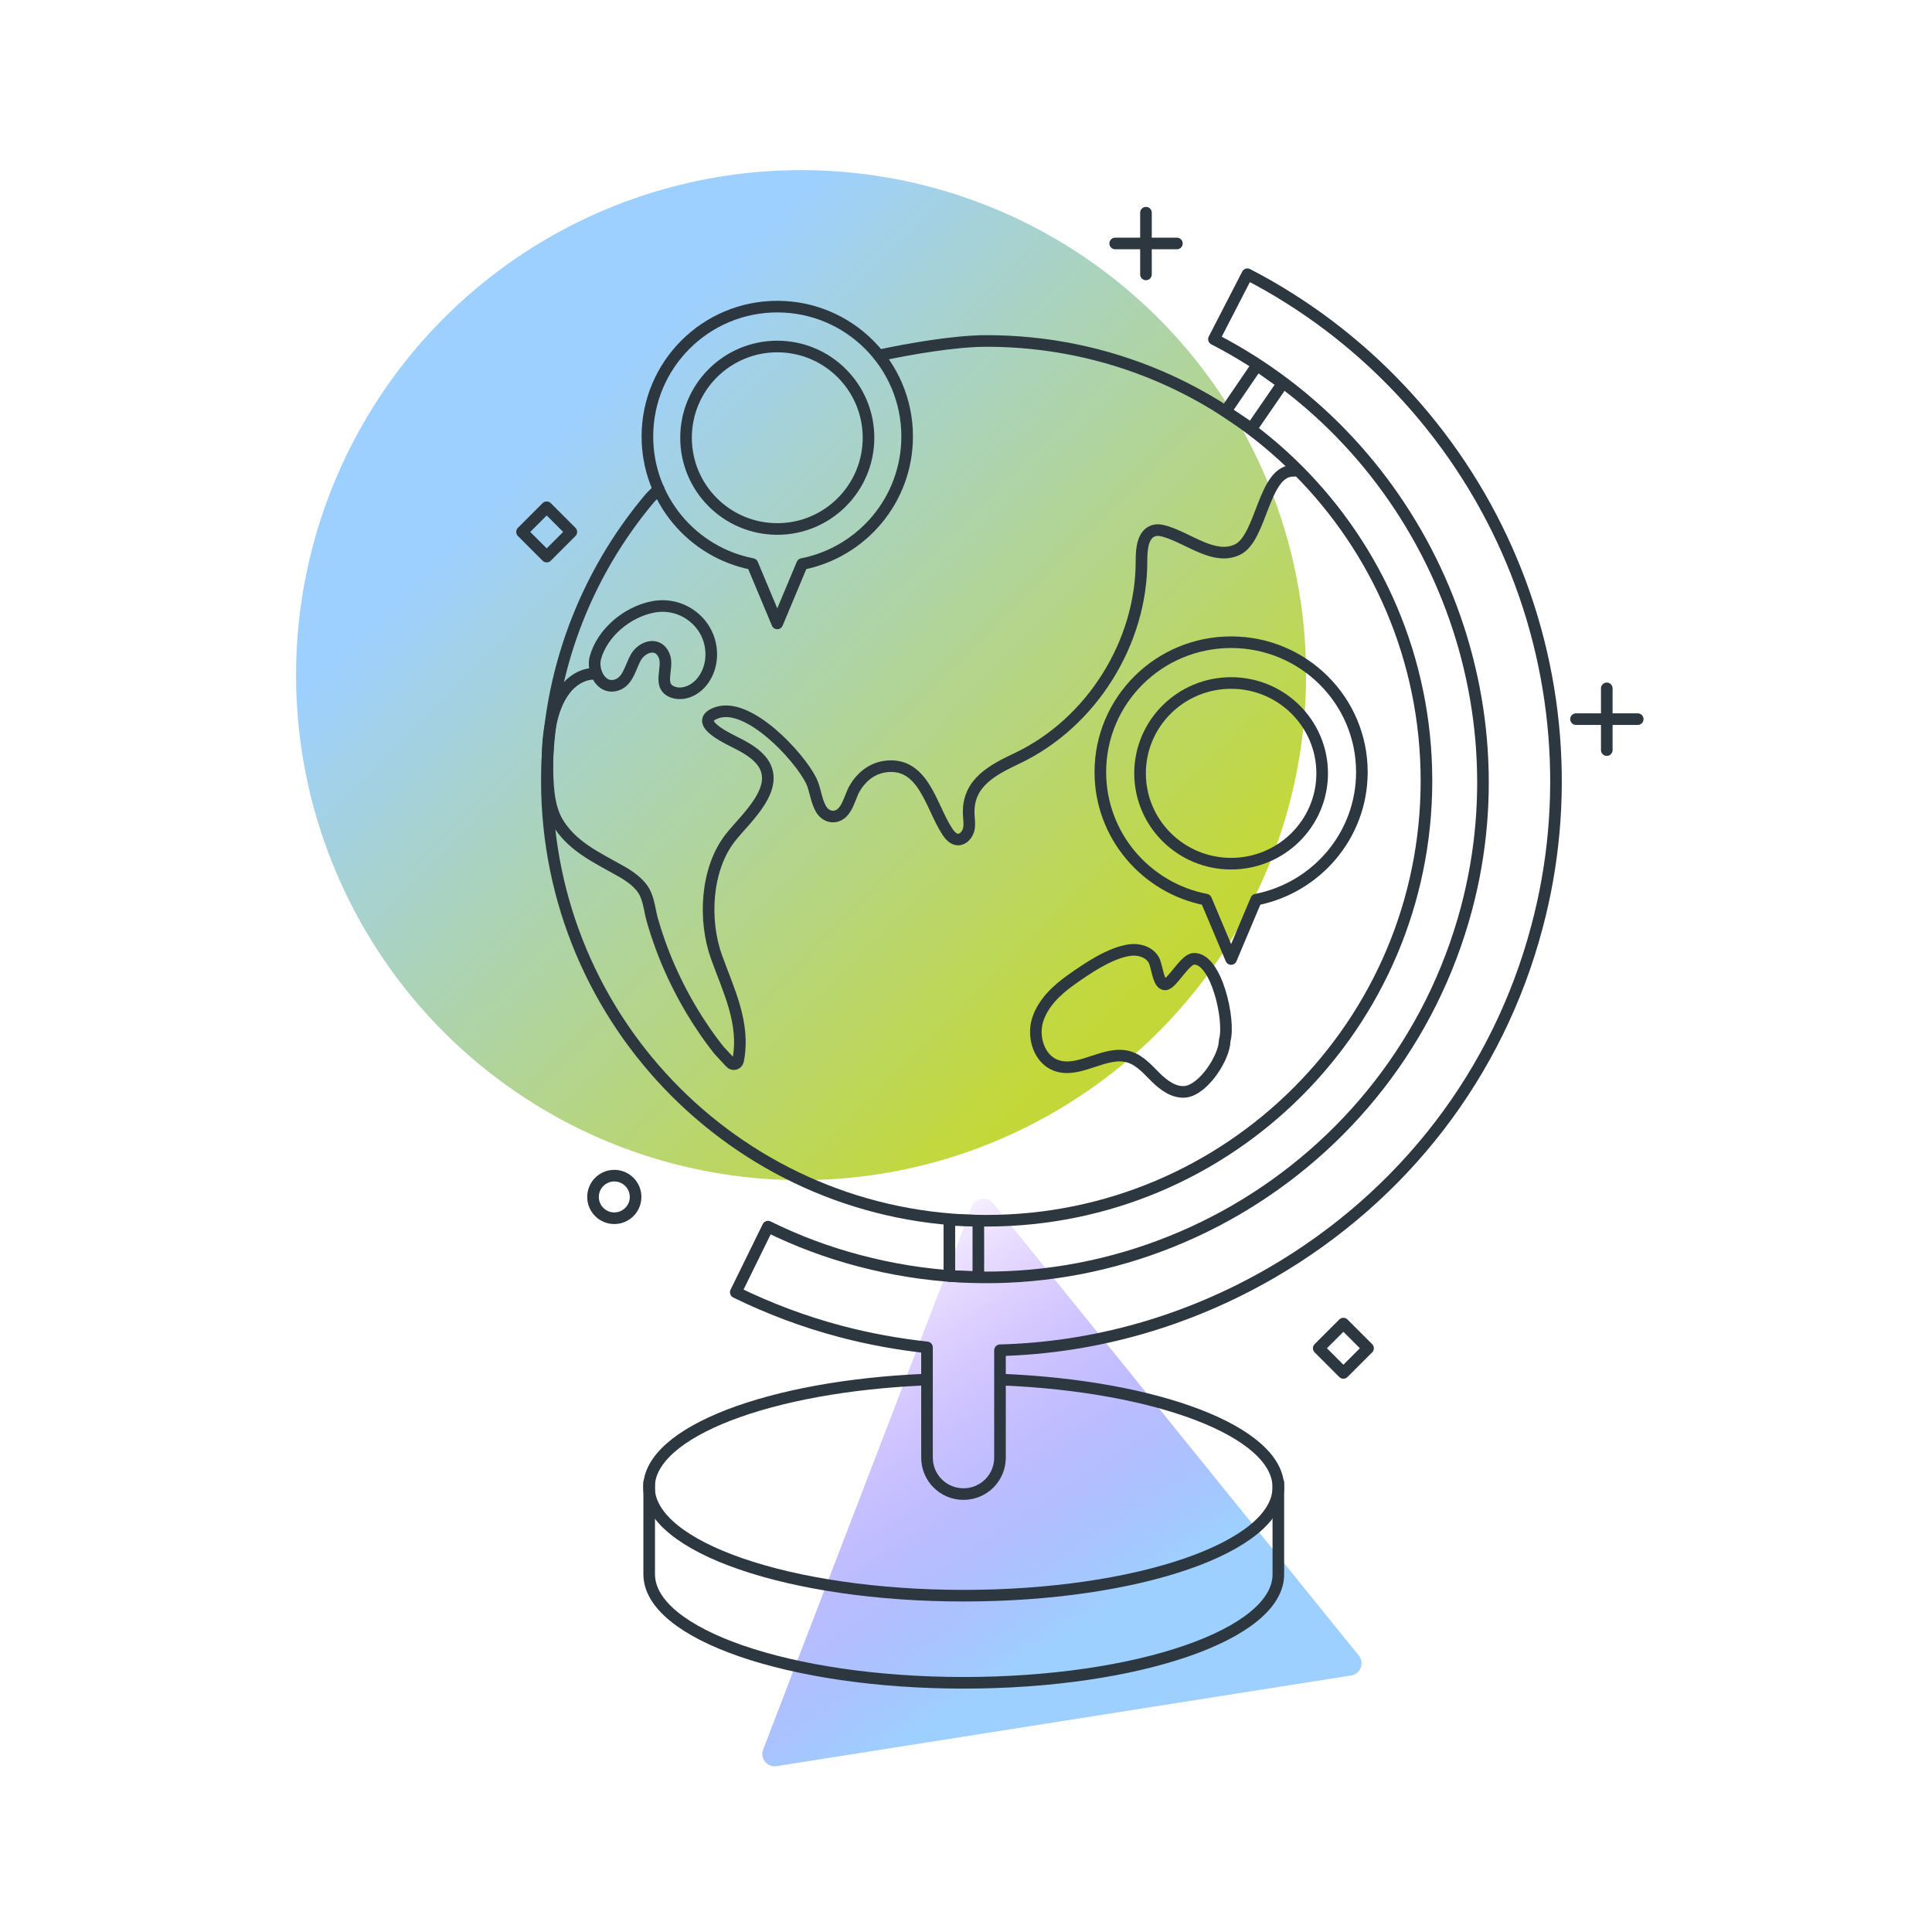 <?xml version="1.0" encoding="utf-8"?>
<!-- Generator: Adobe Illustrator 25.0.1, SVG Export Plug-In . SVG Version: 6.00 Build 0)  -->
<svg version="1.1" xmlns="http://www.w3.org/2000/svg" xmlns:xlink="http://www.w3.org/1999/xlink" x="0px" y="0px"
	 viewBox="0 0 1080 1080" style="enable-background:new 0 0 1080 1080;" xml:space="preserve">
<style type="text/css">
	.st0{fill:url(#SVGID_1_);}
	.st1{fill:url(#SVGID_2_);}
	.st2{fill:none;stroke:#2D3740;stroke-width:6.488;stroke-linecap:round;stroke-linejoin:round;stroke-miterlimit:10;}
	.st3{fill:none;stroke:#2D3740;stroke-width:6.488;stroke-miterlimit:10;}
	
		.st4{fill:none;stroke:#2D3740;stroke-width:6.488;stroke-linecap:round;stroke-linejoin:round;stroke-miterlimit:10;stroke-dasharray:799.204,203.797,19.98,399.602,279.721,83.916;}
</style>
<g id="Layer_1">
	<linearGradient id="SVGID_1_" gradientUnits="userSpaceOnUse" x1="410.096" y1="672.675" x2="578.784" y2="932.195">
		<stop  offset="0" style="stop-color:#FFEB9D;stop-opacity:0"/>
		<stop  offset="0.165" style="stop-color:#8533FF;stop-opacity:0"/>
		<stop  offset="0.981" style="stop-color:#9ED0FF"/>
	</linearGradient>
	<path class="st0" d="M543.3,674.4L426.6,978c-1.9,4.9,2.3,10.1,7.5,9.3l321.2-50.7c5.2-0.8,7.6-7,4.3-11.1L555.1,672.6
		C551.8,668.5,545.2,669.5,543.3,674.4z"/>
</g>
<g id="Layer_2">
	<linearGradient id="SVGID_2_" gradientUnits="userSpaceOnUse" x1="247.441" y1="178.547" x2="636.721" y2="564.943">
		<stop  offset="0.165" style="stop-color:#9ED0FF"/>
		<stop  offset="0.981" style="stop-color:#C3D838"/>
	</linearGradient>
	<circle class="st1" cx="447.8" cy="377.4" r="282.3"/>
</g>
<g id="Layer_3">
	<g>
		<path class="st2" d="M491.3,198.7c16.8-3.6,42.3-8.1,60.2-8.1c135.8,0,245.9,110.1,245.9,245.9S687.3,682.4,551.5,682.4
			S305.7,572.3,305.7,436.5c0-60.3,21.7-115.5,57.7-158.2l4.8-4.9"/>
		<g>
			<polygon class="st3" points="699.6,239.6 685.1,230 702.7,204.2 717,214.3 			"/>
		</g>
		<g>
			<path class="st2" d="M761.3,431.6c0-40.1-32.7-72.6-73.1-72.6c-40.4,0-73.1,32.5-73.1,72.6c0,35.3,25.4,64.8,59.1,71.3l14,33.2
				l14-33.2C735.9,496.3,761.3,466.9,761.3,431.6z"/>
			<ellipse class="st2" cx="688.2" cy="432.3" rx="50.9" ry="50.5"/>
		</g>
		<g>
			<path class="st2" d="M507.1,244c0-40.1-32.5-72.6-72.6-72.6c-40.1,0-72.6,32.5-72.6,72.6c0,35.3,25.2,64.8,58.7,71.3l13.9,33.2
				l13.9-33.2C481.9,308.7,507.1,279.3,507.1,244z"/>
			<circle class="st2" cx="434.5" cy="244.7" r="51"/>
		</g>
		<g>
			<path class="st2" d="M723.5,263.2c-17.4-1-17.9,37.6-31.9,44.1c-12.8,5.9-26.3-5.9-39.8-10.1c-2.2-0.7-4.5-1.2-6.7-0.6
				c-6.3,1.8-7,10.2-7,16.7c0.2,45.8-27.8,90.6-69.1,110.4c-13.6,6.5-28,13.5-27.5,31c0.1,3,0.7,6.1,0,9c-0.7,2.9-3.2,5.8-6.2,5.6
				c-2.6-0.2-4.5-2.5-5.9-4.7c-9.1-13.9-13.2-39.4-35.1-36c-7.4,1.2-13.1,6.1-16.7,12.4c-2.9,5.1-4.5,16.2-12.8,15.4
				c-2.6-0.3-4.9-2.2-6.1-4.6c-2.6-4.7-2.9-10.6-5.3-15.5c-6.8-13.6-34.9-44-52.6-37.9c-13.2,4.6,2.8,12.8,8.7,15.8
				c5.6,2.8,11.4,5.7,15.6,10.4c13.1,15.1-8.6,33-17,43.9c-13.6,17.6-14.9,46-7.6,66.4c6.7,18.7,16.2,37.1,12.1,58
				c-0.4,2-3,2.7-4.3,1.1c-2.6-2.9-6.1-6.5-6.7-7.3c-3.4-4.3-6.6-8.7-9.6-13.3c-6.1-9.1-11.4-18.7-16-28.6
				c-4.6-9.9-8.4-20.2-11.4-30.7c-1.3-4.7-1.8-10.1-3.9-14.6c-2.7-5.8-8.9-9.9-14.3-12.9c-13.1-7.4-27-13.7-34.9-27.3
				c-5.3-9.2-5.5-22.3-5.5-32.7c0.1-13.6,1.3-29.8,9.9-41.1c3.6-4.7,8.9-8.3,14.9-8.8"/>
			<path class="st2" d="M684.6,581.7c0,9-11.5,27.3-21.9,28.6c-6.3,0.7-12-3.5-16.5-7.9c-4.5-4.4-8.8-9.6-14.9-11.5
				c-13.4-4.2-28,9.6-41.1,4.6c-9.3-3.5-13.1-15.7-10.2-25.2c3-9.7,10.8-16.9,18.8-22.6c8.9-6.3,21.7-15.1,32.8-16.6
				c5-0.7,10.7,1,13.3,5.4c2,3.4,2.4,13.8,6.4,13.8c3.8,0,10.9-14,15.9-14.3C679.9,535.1,687.9,570.6,684.6,581.7"/>
		</g>
		<path class="st2" d="M332.4,371.2c0-1.2,0.1-2.3,0.4-3.4c3.8-14.1,17.8-25.7,32.1-28.5c17.5-3.5,34.1,10.4,32.6,28.8
			c-0.6,7-4.2,14-10.4,17.5c-3,1.7-6.7,2.5-10,1.6c-10.5-2.9-2.9-13.6-5.8-20.6c-3.4-8.2-12.2-5.2-15.7,0.6
			c-3.1,5.2-4.3,13.5-10.8,15.7C337.3,385.4,332.5,377.8,332.4,371.2z"/>
	</g>
</g>
<g id="Layer_6">
	<path class="st2" d="M559.4,771.2c87.4,3.5,155.2,29.1,155.2,60.2c0,33.5-78.7,60.6-175.9,60.6s-175.9-27.1-175.9-60.6
		c0-31,67.6-56.6,154.8-60.2"/>
	<path class="st2" d="M714.6,828.7c0,0,0,44.7,0,51.4c0,33.5-78.7,60.6-175.9,60.6S362.9,913.5,362.9,880c0-33.5,0-51.4,0-51.4"/>
</g>
<g id="Layer_4">
	<g>
		<line class="st4" x1="640.6" y1="118.9" x2="640.6" y2="153.4"/>
		<line class="st4" x1="623.4" y1="136.1" x2="657.9" y2="136.1"/>
	</g>
	<g>
		<line class="st4" x1="898.2" y1="384.8" x2="898.2" y2="419.3"/>
		<line class="st4" x1="881" y1="402" x2="915.5" y2="402"/>
	</g>
	
		<rect x="741.4" y="743.9" transform="matrix(0.707 -0.707 0.707 0.707 -312.93 751.913)" class="st4" width="19.5" height="19.5"/>
	
		<rect x="295.9" y="287.6" transform="matrix(0.707 -0.707 0.707 0.707 -120.721 303.215)" class="st4" width="19.5" height="19.5"/>
	<circle class="st4" cx="343.4" cy="669.1" r="11.9"/>
</g>
<g id="Layer_5">
	<path class="st2" d="M842.4,307.4c-29.4-66.3-81-121-145.1-154.1l-18.7,36.3c115.1,59.3,174.5,193.1,141.2,318.2
		c-39.4,147.9-191.7,236.3-339.7,196.9c-17.5-4.6-34.6-11-50.8-19l-18,36.7c18.6,9.1,38.2,16.5,58.3,21.8c16.1,4.3,32.4,7.2,48.6,9
		v61.6c0,11.3,9.1,20.4,20.4,20.4c11.3,0,20.4-9.1,20.4-20.4v-60c52.7-1.4,104.6-16,151.8-43.3c73.9-42.9,126.6-111.4,148.3-193.1
		C877.8,448.7,871.9,373.8,842.4,307.4z"/>
	<g>
		<polygon class="st2" points="546.9,713.9 530.7,713.3 530.7,681.9 546.9,682.4 		"/>
	</g>
</g>
</svg>

